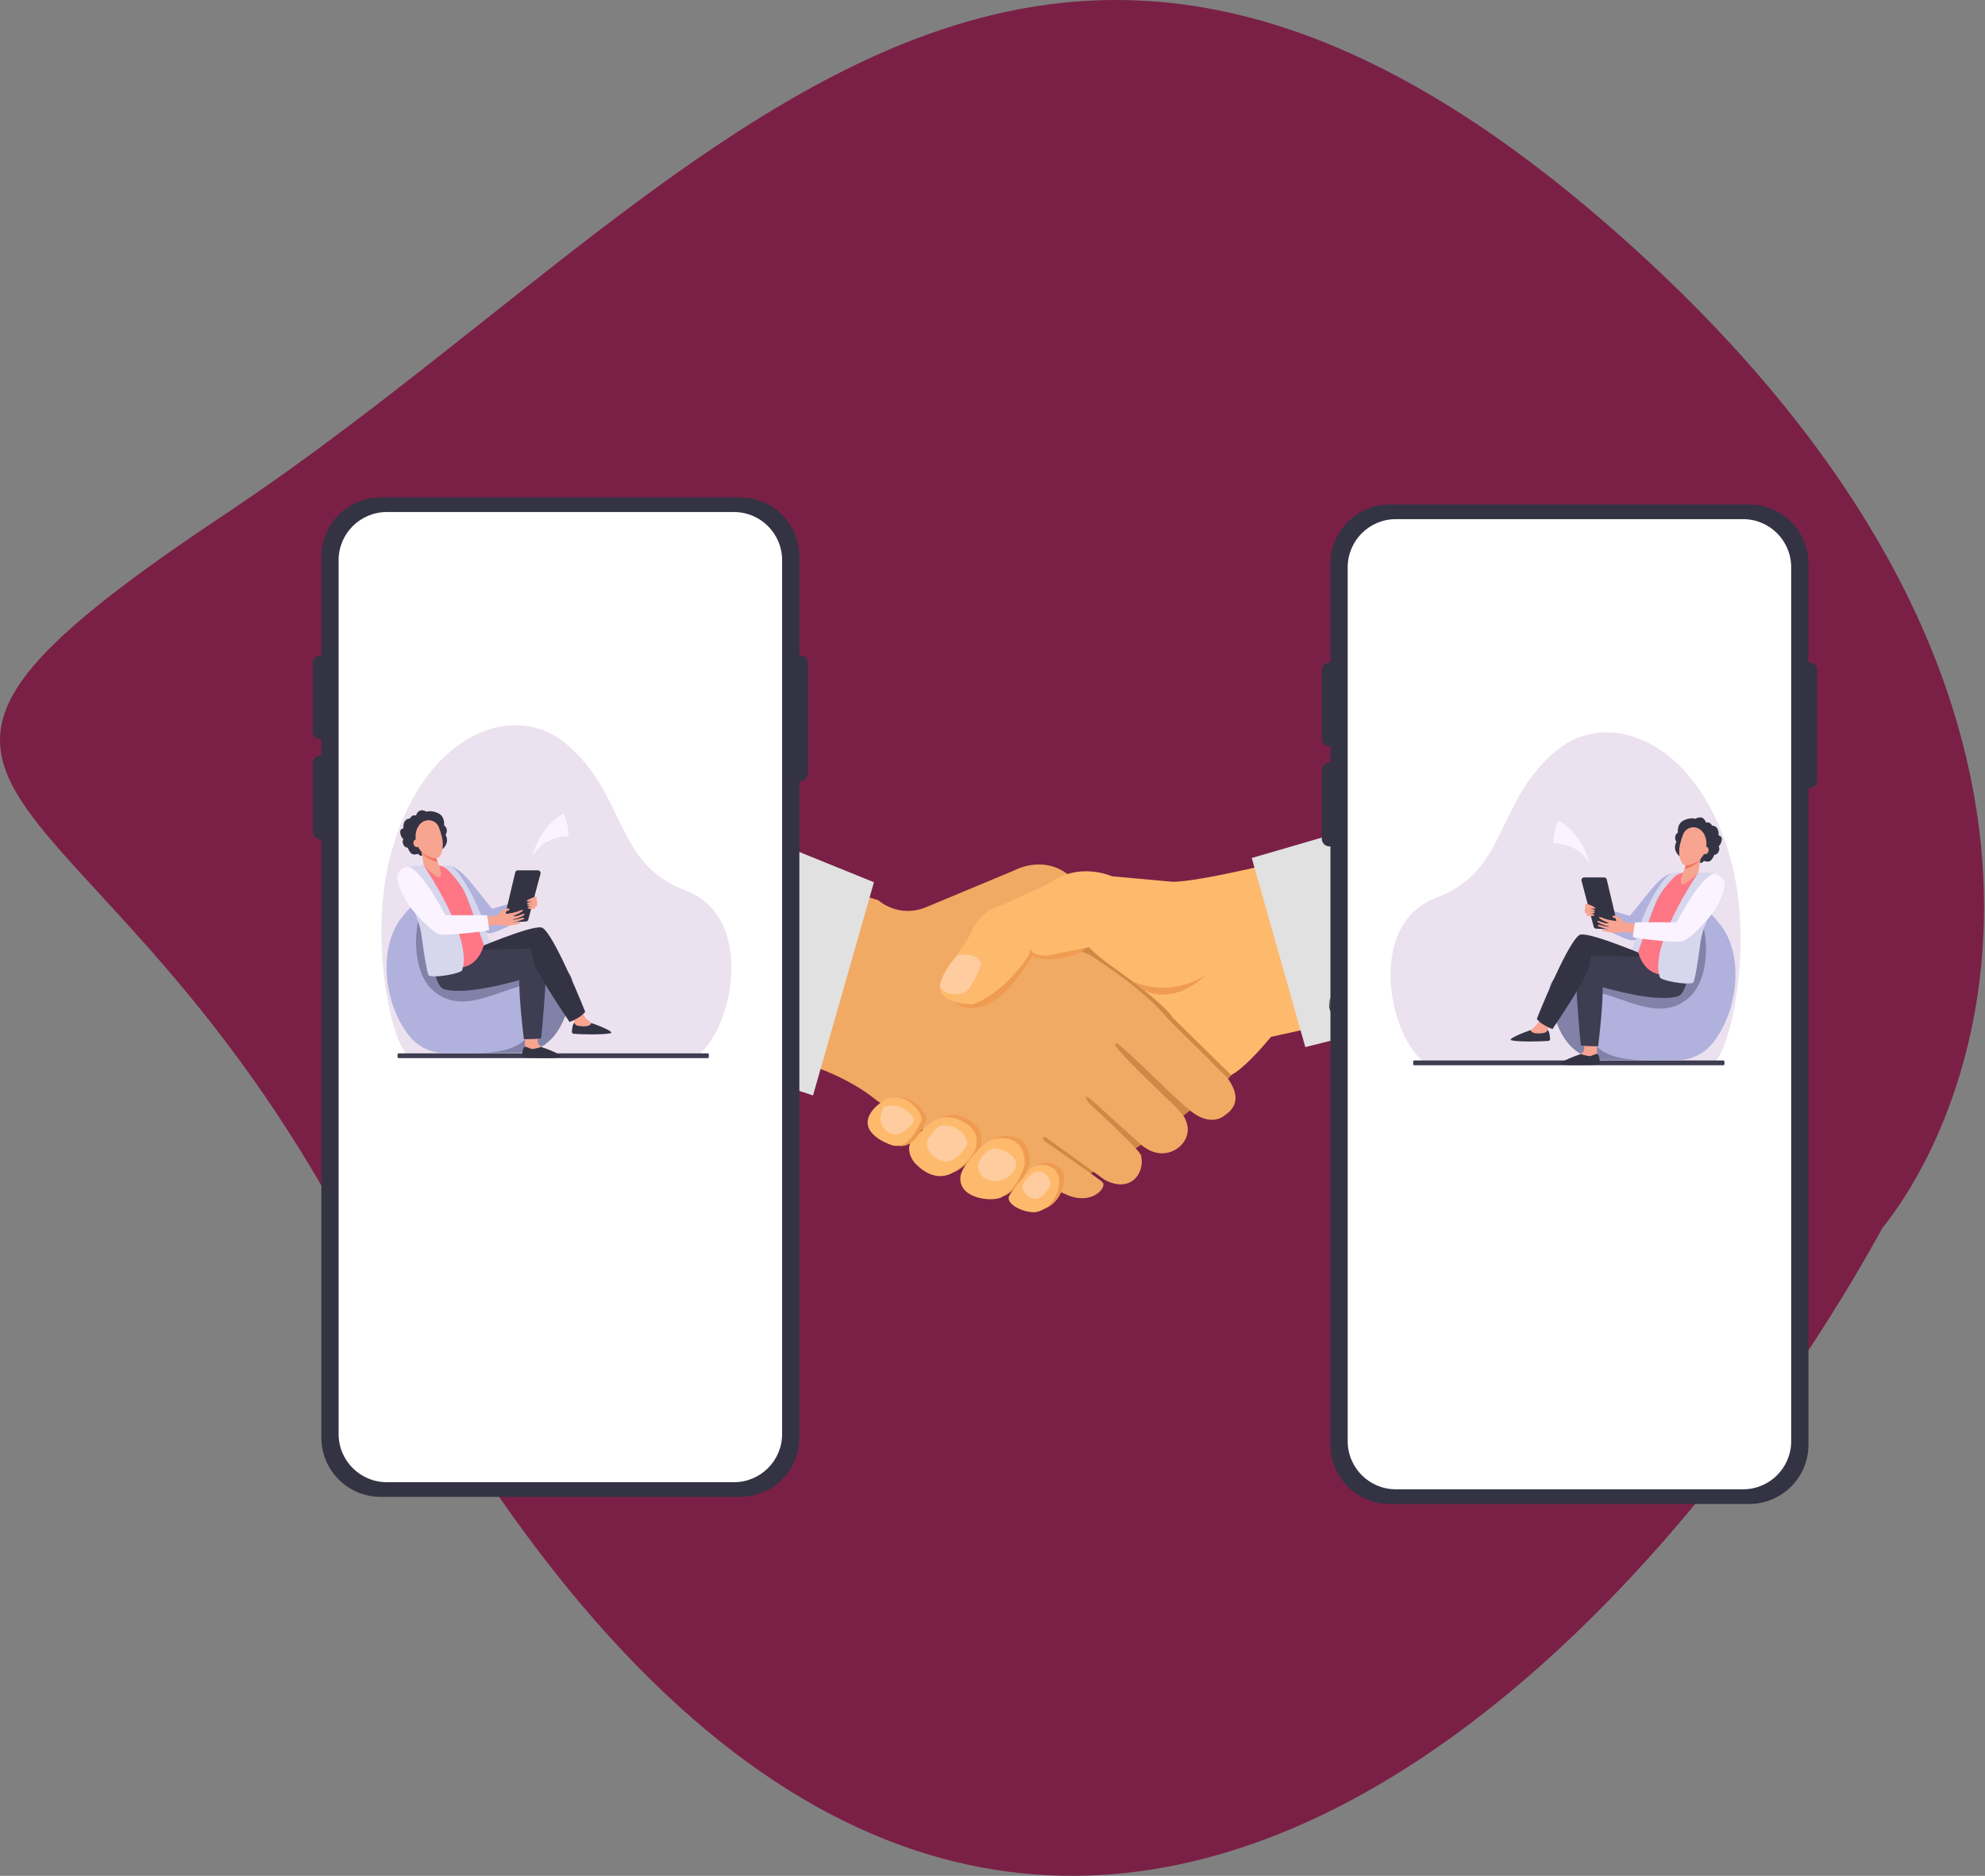 <svg width="838" height="792" viewBox="0 0 838 792" fill="none" xmlns="http://www.w3.org/2000/svg">
<rect x="0" y="0" width="838" height="792" fill="#808080" stroke="none"/>
<path d="M95.199 216.986C-103.801 349.486 53.699 311.986 165.199 557.986C407.999 999.986 686.032 715.819 794.699 518.485C844.199 456.319 891.899 285.986 686.699 101.986C430.199 -128.014 294.199 84.486 95.199 216.986Z" fill="#7A2046"/>
<g clip-path="url(#clip0_129_4643)">
<path d="M458.081 378.781C458.081 378.781 372.635 453.402 370.583 462.609C370.583 462.609 373.779 464.53 376.989 469.383C380.711 474.987 385.696 477.578 388.498 476.486C392.536 474.908 392.563 472.04 392.563 472.04L447.677 500.255C447.677 500.255 468.88 496.44 515.694 458.532L528.677 444.194L458.068 378.768L458.081 378.781Z" fill="#CE8946"/>
<path d="M370.794 380.096C370.794 380.096 379.173 387.87 390.972 383.029L428.105 367.534C428.105 367.534 440.996 360.326 452.058 370.218C452.058 370.218 437.668 395.578 459.779 403.023C459.779 403.023 480.641 415.966 491.045 427.87C496.281 433.855 507.751 444.339 513.117 450.113C514.551 451.665 517.589 454.086 519.01 456.322C520.97 459.413 524.627 466.082 516.774 471.107C516.774 471.107 511.341 476.079 502.581 469.015C494.452 462.465 480.667 447.89 472.091 440.84C471.631 440.458 469.381 439.696 472.196 443.247C475.682 447.627 492.505 463.688 492.505 463.688C492.505 463.688 498.832 469.383 500.174 472.04C501.358 474.369 502.989 479.367 498.188 483.958C498.188 483.958 491.308 490.982 481.982 483.537L460.818 464.411C460.818 464.411 456.28 460.597 459.661 465.753C459.661 465.753 481.127 485.273 481.733 487.904C483.469 495.415 477.195 504.004 466.277 498.098L441.522 480.209C441.522 480.209 439.141 479.551 440.877 481.735C440.877 481.735 463.936 497.585 465.475 499.19C467.474 501.307 460.963 509.239 450.151 504.359C434.734 497.414 403.429 484.458 388.499 476.486C383.251 473.685 372.623 466.634 368.598 463.438C368.598 463.438 352.471 450.205 328.545 446.72L355.128 375.229L370.781 380.096H370.794Z" fill="#F1AA63"/>
<path d="M387.353 480.143C387.353 480.143 393.259 474.092 396.705 472.067C403.677 467.963 414.542 474.158 414.344 480.248C414.344 480.248 416.067 486.47 404.716 493.902C402.624 495.27 396.113 498.348 388.221 489.995C388.221 489.995 383.578 484.497 387.353 480.143Z" fill="#EF9C52"/>
<path d="M407.519 495.98C407.9 491.521 415.148 484.168 418.239 481.629C421.87 478.643 434.918 476.999 434.694 490.639C434.694 490.639 432.721 499.965 425.026 504.451C421.37 506.582 406.73 505.424 407.532 495.967L407.519 495.98Z" fill="#EF9C52"/>
<path d="M436.693 492.849C439.271 489.705 450.136 489.416 449.136 499.268C448.755 503.003 446.045 508.883 440.218 510.619C435.983 511.882 425.749 507.66 428.301 503.608C430.063 500.82 430.853 499.965 436.693 492.849Z" fill="#EF9C52"/>
<path d="M385.261 481.116C385.261 481.116 391.167 475.065 394.613 473.039C401.584 468.935 412.449 475.131 412.252 481.221C412.252 481.221 413.975 487.443 402.624 494.874C400.519 496.242 394.021 499.32 386.129 490.968C386.129 490.968 381.486 485.47 385.261 481.116Z" fill="#FEBA6C"/>
<path d="M402.926 422.911C402.926 422.911 416.132 436.393 435.705 403.72C435.705 403.72 443.439 407.561 456.908 401.865L460.039 398.129C460.039 398.129 434.179 397.63 434.231 398.129C434.284 398.642 402.926 422.911 402.926 422.911Z" fill="#EF9C52"/>
<path d="M405.439 496.953C405.82 492.494 413.068 485.141 416.159 482.603C419.79 479.617 432.838 477.973 432.615 491.613C432.615 491.613 430.641 500.939 422.947 505.424C419.29 507.555 404.65 506.398 405.452 496.94L405.439 496.953Z" fill="#FEBA6C"/>
<path d="M434.615 493.822C437.193 490.679 448.058 490.389 447.058 500.241C446.677 503.977 443.967 509.857 438.14 511.593C433.905 512.856 423.671 508.633 426.223 504.582C427.985 501.793 428.775 500.938 434.615 493.822Z" fill="#FEBA6C"/>
<path d="M369.594 470.027C370.778 468.107 372.553 466.344 375.921 464.279C377.96 463.03 383.221 463.109 386.102 465.45C388.167 467.134 392.179 470.974 390.811 473.776C388.233 479.09 384.076 486.206 377.433 483.155C377.433 483.155 364.306 478.59 369.581 470.041L369.594 470.027Z" fill="#EF9C52"/>
<path d="M367.543 469.962C368.727 468.042 370.503 466.279 373.87 464.214C375.909 462.964 381.17 463.043 384.051 465.384C386.116 467.068 390.128 470.909 388.76 473.711C386.169 479.025 382.025 486.141 375.383 483.089C375.383 483.089 362.255 478.525 367.53 469.975L367.543 469.962Z" fill="#FEBA6C"/>
<path d="M368.951 372.493L343.236 462.504L299 448.048L330.898 357.077L368.951 372.493Z" fill="#E1E1E1"/>
<path d="M372.922 467.502C372.922 467.502 369.91 473.514 373.514 476.657C373.514 476.657 377.816 483.379 385.353 474.132C386.602 472.593 384.642 469.344 380.644 467.713C380.644 467.713 376.908 465.713 372.922 467.515V467.502Z" fill="#FECC9F"/>
<path d="M391.564 481.353C391.564 481.353 394.879 475.907 397.181 475.289C399.548 474.658 406.349 475.368 408.361 482.392C408.703 483.602 406.638 485.773 405.678 486.93C403.915 489.087 399.68 492.113 395.576 489.153C395.576 489.153 390.196 486.404 391.564 481.353Z" fill="#FECC9F"/>
<path d="M414.004 489.205C414.833 487.601 417.595 484.851 419.778 484.904C423.383 484.996 431.262 488.679 428.434 493.664C428.434 493.664 426 497.887 421.87 498.426C421.87 498.426 414.622 500.044 412.873 493.257C412.61 492.244 413.53 490.139 414.004 489.205Z" fill="#FECC9F"/>
<path d="M431.577 501.675C432.274 504.358 436.338 507.555 439.324 505.463C440.534 504.608 443.192 501.596 443.494 500.149C444.007 497.703 439.811 491.876 434.931 496.19C433.787 497.216 431.182 500.189 431.564 501.675H431.577Z" fill="#FECC9F"/>
<path d="M469.379 369.981C469.379 369.981 455.134 363.43 442.348 373.387L421.855 382.634C421.855 382.634 413.397 384.305 409.517 394.841L398.612 411.717C398.612 411.717 390.075 423.161 410.648 424.042C410.648 424.042 422.92 420.583 434.535 403.049L434.772 400.655C434.772 400.655 435.719 403.772 442.585 403.43C442.585 403.43 449.833 401.905 459.843 399.931C459.843 399.931 461.158 402.023 469.747 408.258C469.747 408.258 490.819 422.911 495.265 429.856L519.692 453.835C519.692 453.835 524.098 452.691 536.581 437.775L560.915 432.434L544.894 362.693C544.894 362.693 505.854 372.572 494.792 372.282L469.366 369.981H469.379Z" fill="#FEBA6C"/>
<path d="M528.452 362.259L551.063 442.089L586.999 433.118L563.033 352.184L528.452 362.259Z" fill="#E1E1E1"/>
<path d="M404.044 403.326C404.044 403.326 412.607 401.261 414.304 407.232C414.304 407.232 410.542 417.006 407.464 418.9C405.083 420.36 397.822 420.162 396.875 416.295C396.875 416.295 396.467 412.375 404.031 403.339L404.044 403.326Z" fill="#FECC9F"/>
<path d="M477.586 413.953C477.586 413.953 492.003 422.122 508.918 411.757C508.918 411.757 496.567 424.647 482.966 418.123L477.586 413.953Z" fill="#EF9C52"/>
<path d="M330.084 444.022C330.005 446.837 327.676 449.047 324.861 448.981C322.047 448.902 319.837 446.574 319.903 443.759C319.981 440.944 322.31 438.734 325.125 438.8C327.939 438.879 330.149 441.207 330.084 444.022Z" fill="#2F2F2F"/>
<path d="M330.111 442.878C330.032 445.693 327.703 447.902 324.889 447.837C322.074 447.758 319.864 445.43 319.93 442.615C320.009 439.8 322.337 437.59 325.152 437.656C327.967 437.735 330.176 440.063 330.111 442.878Z" fill="#6A6A6A"/>
<path d="M571.321 424.792C571.242 427.607 568.913 429.817 566.099 429.751C563.284 429.672 561.074 427.344 561.14 424.529C561.219 421.714 563.547 419.504 566.362 419.57C569.177 419.649 571.386 421.977 571.321 424.792Z" fill="#2F2F2F"/>
<path d="M571.348 423.647C571.269 426.462 568.941 428.672 566.126 428.606C563.311 428.527 561.101 426.199 561.167 423.384C561.246 420.569 563.574 418.359 566.389 418.425C569.204 418.504 571.413 420.832 571.348 423.647Z" fill="#6A6A6A"/>
</g>
<g clip-path="url(#clip1_129_4643)">
<path d="M337.864 276.73H337.467V235.033C337.467 221.207 326.26 210 312.434 210H160.699C146.873 210 135.666 221.207 135.666 235.033V276.73H135.269C133.464 276.73 132 278.192 132 279.999V308.843C132 310.647 133.462 312.111 135.269 312.111H135.666V318.991H135.269C133.464 318.991 132 320.453 132 322.259V351.104C132 352.908 133.462 354.372 135.269 354.372H135.666V606.971C135.666 620.796 146.873 632.004 160.699 632.004H312.434C326.26 632.004 337.467 620.796 337.467 606.971V329.799H337.864C339.668 329.799 341.133 328.337 341.133 326.531V279.997C341.133 278.192 339.67 276.728 337.864 276.728V276.73Z" fill="#333343"/>
<path d="M309.852 216.191H163.282C152.054 216.191 142.951 225.294 142.951 236.523V605.477C142.951 616.706 152.054 625.809 163.282 625.809H309.852C321.081 625.809 330.184 616.706 330.184 605.477V236.523C330.184 225.294 321.081 216.191 309.852 216.191Z" fill="white"/>
<path d="M293.451 446.317C309.146 436.251 319.797 387.445 289.445 376.021C259.091 364.598 264.715 335.771 239.179 314.225C215.901 294.583 177.394 311.233 164.567 362.314C155.421 398.737 166.092 444.428 173.375 446.319H293.451V446.317Z" fill="#ECE1EF"/>
<path d="M299.264 445.751C299.264 445.192 299.135 444.738 298.974 444.738H168.161C167.967 444.738 167.808 445.19 167.808 445.751C167.808 446.311 167.965 446.763 168.161 446.763H298.974C299.135 446.763 299.264 446.311 299.264 445.751Z" fill="#3E3D51"/>
<path d="M207.794 383.683C207.794 383.683 223.823 378.873 224.469 378.993C225.104 379.111 222.586 384.458 222.901 386.185C223.001 386.739 209.181 394.643 206.109 394.059C202.76 393.424 189.886 382.35 188.514 379.949C186.979 377.266 184.292 370.571 186.082 368.049C186.898 366.901 188.873 365.37 190.245 365.695C195.7 366.982 201.587 376.641 207.796 383.683H207.794Z" fill="#B1B1DE"/>
<path d="M208.674 402.059C208.568 401.583 205.242 393.847 205.073 393.059C202.864 382.749 194.361 367.672 190.422 365.732C189.786 365.413 185.241 365.384 185.241 365.384L187.59 366.545C190.267 368.991 193.263 371.817 195.173 374.974C200.714 384.125 204.488 405.204 204.993 405.166C205.557 405.125 208.908 403.114 208.674 402.057V402.059Z" fill="#D6D6ED"/>
<path d="M202.558 403.258C194.712 398.694 193.477 387.921 190.161 382.135C186.101 375.049 180.11 374.276 169.799 387.121C159.436 400.027 161.891 423.637 172.725 437.323C176.432 442.005 182.113 444.69 188.084 444.678L218.713 444.611C222.736 444.603 226.675 443.377 229.954 441.044C233.946 438.201 236.365 434.469 238.453 429.361C252.229 395.638 220.014 413.408 202.558 403.256V403.258Z" fill="#B1B1DE"/>
<path d="M201.381 444.648L218.713 444.611C222.736 444.603 226.675 443.377 229.954 441.044C233.946 438.201 236.365 434.469 238.453 429.36C244.021 415.731 242.075 410.513 236.629 408.463L226.998 409.917C226.998 419.085 225.98 433.339 225.98 433.339C221.84 440.829 216.274 444.314 201.383 444.646L201.381 444.648Z" fill="#8282A8"/>
<path d="M236.116 415.381C230.598 407.881 210.908 412.968 198.509 405.756C190.663 401.192 189.428 390.419 186.112 384.633C184.721 382.207 183.105 380.521 181.165 379.868C175.096 382.95 172.122 408.256 182.413 417.858C197.896 432.305 218.043 410.275 236.118 415.379L236.116 415.381Z" fill="#8282A8"/>
<path d="M221.827 437.043C221.827 437.043 221.538 442.159 221.537 442.169C221.43 442.82 221.012 444.424 221.012 445.013C221.012 447.232 230.883 443.13 228.669 442.147C228.469 442.059 227.109 440.884 227.044 440.129C226.942 438.965 226.997 437.114 226.997 437.114L221.829 437.041L221.827 437.043Z" fill="#F7A491"/>
<path d="M228.527 442.054C228.527 442.054 226.21 442.732 225.022 442.903C223.835 443.072 222.271 441.645 221.431 442.03C220.745 442.345 220.478 444.633 220.386 445.79C220.356 446.158 220.635 446.476 221.003 446.494C223.733 446.635 234.111 447.115 236.804 446.335C238.201 445.93 233.264 443.634 228.527 442.054Z" fill="#333343"/>
<path d="M249.563 431.914C249.563 431.914 247.246 432.592 246.058 432.763C244.871 432.932 243.307 431.503 242.467 431.89C241.781 432.205 241.514 434.492 241.422 435.65C241.392 436.018 241.715 436.432 242.082 436.47C245.111 436.769 255.149 436.977 257.842 436.197C259.239 435.792 254.302 433.496 249.565 431.916L249.563 431.914Z" fill="#333343"/>
<path d="M239.839 427.768C239.839 427.768 242.614 431.673 242.873 432.534C243.133 433.395 249.566 434.028 249.566 431.915C249.566 431.888 247.571 430.266 247.007 429.527C246.065 428.291 243.868 424.161 243.868 424.161L239.839 427.768Z" fill="#F7A491"/>
<path d="M180.069 342.721C180.069 342.721 176.936 340.603 175.611 344.313C175.611 344.313 173.842 343.777 173.084 345.595C173.084 345.595 170.049 345.367 170.298 349.774C170.298 349.774 168.773 349.821 168.964 351.604C169.154 353.386 170.294 354.351 170.294 354.351C170.294 354.351 169.608 355.149 170.336 356.667C170.955 357.956 172.124 357.915 172.124 357.915C172.124 357.915 172.934 360.14 174.082 360.612C175.23 361.083 176.509 360.452 176.509 360.452C176.509 360.452 177.142 361.616 178.278 361.249C179.414 360.881 180.606 359.46 182.015 359.67C183.422 359.88 186.677 358.611 186.677 358.611C186.677 358.611 190.089 356.091 188.102 352.472C188.102 352.472 189.694 350.238 187.479 348.469C187.479 348.469 188.006 344.819 185.054 343.384C182.101 341.951 180.069 342.717 180.069 342.717V342.721Z" fill="#333343"/>
<path d="M229.733 398.026C227.129 396.744 199.804 401 199.804 401L196.528 395.777L185.861 398.197C185.861 398.197 182.842 401.672 182.718 403.229C182.313 408.264 184.622 416.736 187.225 417.557C196.498 420.49 216.433 414.497 219.224 413.856C219.224 413.856 219.121 418.373 219.969 427.593C220.303 431.238 220.741 435.253 221.146 438.766C223.587 438.76 226.026 438.714 228.467 438.392C228.467 438.392 232.338 399.304 229.733 398.022V398.026Z" fill="#3E3D51"/>
<path d="M247.055 427.216C242.381 415.409 232.237 392.237 228.559 391.587C223.74 390.732 199.8 401.009 199.8 401.009L224.088 400.502C224.088 400.502 224.221 400.742 225.279 405.833C226.102 409.801 235.24 423.774 240.451 431.516C242.855 430.43 245.233 429.427 247.055 427.216Z" fill="#333343"/>
<path d="M185.357 365.473C185.357 365.473 179.309 365.404 178.667 365.545C178.024 365.687 179.174 390.229 179.962 399.386C180.748 408.544 182.01 409.917 182.01 409.917C182.01 409.917 190.635 409.951 196.596 408.07C202.794 406.114 204.266 398.914 204.266 398.914C204.266 398.914 198.652 382.449 196.402 377.349C194.963 374.086 192.085 370.412 189.174 367.421C187.533 365.736 185.359 365.473 185.359 365.473H185.357Z" fill="#FF7685"/>
<path d="M183.657 361.006L184.872 364.318C184.872 364.318 186.989 369.008 185.872 370.248C184.756 371.489 178.909 365.488 178.909 365.488L177.454 356.739L183.659 361.006H183.657Z" fill="#F7A491"/>
<path d="M177.924 359.576C179.671 362.284 182.678 363.52 184.685 363.815L183.655 361.008L177.45 356.741L177.922 359.576H177.924Z" fill="#F47458"/>
<path d="M178.51 346.978C180.996 345.459 184.257 346.613 185.281 349.294C185.725 350.459 186.222 351.939 186.617 353.591C187.571 357.561 186.364 361.895 184.554 362.296C182.743 362.695 177.171 361.221 175.74 355.601C174.858 352.132 175.899 348.573 178.51 346.978Z" fill="#F7A491"/>
<path d="M177.173 355.755C177.368 356.634 176.941 357.475 176.224 357.634C175.504 357.793 174.765 357.21 174.571 356.329C174.376 355.45 174.803 354.609 175.52 354.45C176.239 354.291 176.979 354.875 177.173 355.755Z" fill="#F7A491"/>
<path d="M178.894 365.462C178.894 365.462 171.872 365.183 170.274 366.659C169.257 367.599 171.315 376.994 171.315 376.994C171.315 376.994 177.043 387.96 177.876 394.373C179.26 405.027 180.522 411.572 181.068 411.924C184.225 413.058 194.658 410.902 195.09 409.669C199.88 396.058 178.894 365.462 178.894 365.462Z" fill="#D6D6ED"/>
<path d="M212.855 388.025L217.517 368.34C217.637 367.831 218.093 367.472 218.616 367.472H227.082C227.825 367.472 228.365 368.175 228.175 368.891L223.033 388.261C222.905 388.741 222.48 389.081 221.985 389.1L213.999 389.415C213.252 389.444 212.682 388.753 212.855 388.025Z" fill="#333343"/>
<path d="M220.58 387.516C220.222 387.585 219.629 387.714 219.22 387.864C218.777 388.027 218.319 388.037 217.926 388.117C217.146 388.279 216.58 388.406 216.592 388.371C216.606 388.326 216.431 388.251 216.837 388.098C217.327 387.913 218.451 387.74 219.149 387.414C219.544 387.229 220.395 386.889 220.395 386.889C220.395 386.889 221.588 386.144 221.569 386.061C221.46 385.617 220.503 385.904 219.998 386.225C219.572 386.268 218.687 386.649 218.687 386.649C218.687 386.649 216.727 387.03 216.672 386.761C216.649 386.647 217.826 386.272 218.923 385.731C219.941 385.228 220.89 384.558 220.824 384.348C220.71 383.992 219.518 384.434 219.518 384.434C219.518 384.434 218.701 384.788 218.42 384.884C218.091 384.998 217.081 385.265 217.081 385.265C217.081 385.265 213.526 386.04 213.496 385.78C213.467 385.521 213.665 384.821 213.87 384.699C214.074 384.577 214.565 384.542 214.772 384.42C214.976 384.298 215.139 383.968 215.01 383.715C214.88 383.461 213.665 383.685 213.665 383.685C213.665 383.685 212.678 383.876 212.148 384.32C210.308 385.863 210.638 386.097 210.396 386.289C210.111 386.516 205.257 387.048 205.257 387.048C205.257 387.048 190.955 388.709 190.181 388.772L190.682 393.532C191.535 393.619 208.038 390.743 209.732 390.405C209.732 390.405 211.89 390.728 213.254 390.885C214.618 391.044 215.994 390.6 216.385 390.586C216.444 390.586 217.748 390.466 219.322 389.904C220.678 389.421 219.176 389.277 219.176 389.277C219.176 389.277 216.507 389.737 216.509 389.527C216.511 389.364 217.983 389.196 219.489 388.676C219.876 388.542 220.257 388.408 220.607 388.283C221.525 387.954 221.592 387.314 220.578 387.51L220.58 387.516Z" fill="#F8A492"/>
<path d="M188.045 386.445C188.045 386.445 204.726 386.325 205.371 386.445C206.006 386.563 206.185 390.844 206.499 392.569C206.599 393.124 188.917 395.105 185.845 394.521C182.496 393.886 174.062 384.621 172.108 381.494C170.469 378.872 166.97 372.197 167.841 369.276C168.366 367.511 171.096 365.518 172.586 365.98C178.529 367.821 188.045 386.445 188.045 386.445Z" fill="#FBF3FF"/>
<path d="M225.836 378.589C226.156 378.463 226.518 378.655 226.583 378.993C226.65 379.339 226.652 379.754 226.388 380.017C225.863 380.542 222.322 380.935 222.322 380.411C222.322 380.008 224.723 379.023 225.836 378.589Z" fill="#F7A491"/>
<path d="M226.616 380.127C226.616 380.127 227.023 381.434 226.719 381.456C226.414 381.479 222.618 382.012 222.43 381.566C222.241 381.12 226.115 379.879 226.616 380.127Z" fill="#F7A491"/>
<path d="M226.772 381.594C226.772 381.594 226.917 382.172 226.624 382.531C226.332 382.891 222.772 382.899 222.607 382.343C222.442 381.788 226.618 381.169 226.772 381.592V381.594Z" fill="#F7A491"/>
<path d="M225.961 382.927C225.961 382.927 226.035 383.369 225.888 383.587C225.741 383.805 223.107 383.945 222.763 383.432C222.419 382.919 225.57 382.402 225.961 382.929V382.927Z" fill="#F7A491"/>
<path d="M237.851 343.492C227.121 349.534 224.703 361.752 224.703 361.752C229.71 352.622 240.101 353.056 240.101 353.056C239.732 346.211 237.851 343.492 237.851 343.492Z" fill="#FBF3FF"/>
</g>
<g clip-path="url(#clip2_129_4643)">
<path d="M763.864 279.73H763.467V238.033C763.467 224.207 752.26 213 738.434 213H586.699C572.873 213 561.666 224.207 561.666 238.033V279.73H561.269C559.464 279.73 558 281.192 558 282.999V311.843C558 313.647 559.462 315.111 561.269 315.111H561.666V321.991H561.269C559.464 321.991 558 323.453 558 325.259V354.104C558 355.908 559.462 357.372 561.269 357.372H561.666V609.971C561.666 623.796 572.873 635.004 586.699 635.004H738.434C752.26 635.004 763.467 623.796 763.467 609.971V332.799H763.864C765.668 332.799 767.133 331.337 767.133 329.531V282.997C767.133 281.192 765.67 279.728 763.864 279.728V279.73Z" fill="#333343"/>
<path d="M735.852 219.191H589.282C578.054 219.191 568.951 228.294 568.951 239.523V608.477C568.951 619.706 578.054 628.809 589.282 628.809H735.852C747.081 628.809 756.184 619.706 756.184 608.477V239.523C756.184 228.294 747.081 219.191 735.852 219.191Z" fill="white"/>
<path d="M602.388 449.317C586.693 439.251 576.042 390.445 606.394 379.021C636.747 367.598 631.124 338.771 656.66 317.225C679.938 297.583 718.445 314.233 731.272 365.314C740.417 401.737 729.747 447.428 722.464 449.319H602.388V449.317Z" fill="#ECE1EF"/>
<path d="M596.574 448.751C596.574 448.192 596.704 447.738 596.865 447.738H727.677C727.872 447.738 728.031 448.19 728.031 448.751C728.031 449.311 727.874 449.763 727.677 449.763H596.865C596.704 449.763 596.574 449.311 596.574 448.751Z" fill="#3E3D51"/>
<path d="M688.045 386.683C688.045 386.683 672.016 381.873 671.37 381.993C670.735 382.111 673.253 387.458 672.938 389.185C672.838 389.739 686.658 397.643 689.73 397.059C693.079 396.424 705.953 385.35 707.325 382.949C708.86 380.266 711.547 373.571 709.756 371.049C708.941 369.901 706.965 368.37 705.593 368.695C700.139 369.982 694.252 379.641 688.043 386.683H688.045Z" fill="#B1B1DE"/>
<path d="M687.165 405.059C687.271 404.583 690.596 396.847 690.765 396.059C692.975 385.749 701.478 370.672 705.417 368.732C706.053 368.413 710.598 368.384 710.598 368.384L708.249 369.545C705.572 371.991 702.576 374.817 700.666 377.974C695.125 387.125 691.351 408.204 690.846 408.166C690.282 408.125 686.931 406.114 687.165 405.057V405.059Z" fill="#D6D6ED"/>
<path d="M693.281 406.258C701.127 401.694 702.362 390.921 705.677 385.135C709.738 378.049 715.729 377.276 726.04 390.121C736.403 403.027 733.948 426.637 723.114 440.323C719.407 445.005 713.726 447.69 707.755 447.678L677.126 447.611C673.103 447.603 669.164 446.377 665.885 444.044C661.893 441.201 659.474 437.469 657.386 432.361C643.61 398.638 675.825 416.408 693.281 406.256V406.258Z" fill="#B1B1DE"/>
<path d="M694.458 447.648L677.126 447.611C673.102 447.603 669.164 446.377 665.885 444.044C661.893 441.201 659.473 437.469 657.386 432.36C651.818 418.731 653.764 413.513 659.21 411.463L668.841 412.917C668.841 422.085 669.859 436.339 669.859 436.339C673.999 443.829 679.565 447.314 694.456 447.646L694.458 447.648Z" fill="#8282A8"/>
<path d="M659.723 418.381C665.241 410.881 684.931 415.968 697.33 408.756C705.176 404.192 706.411 393.419 709.726 387.633C711.118 385.207 712.734 383.521 714.674 382.868C720.743 385.95 723.717 411.256 713.426 420.858C697.943 435.305 677.796 413.275 659.721 418.379L659.723 418.381Z" fill="#8282A8"/>
<path d="M674.011 440.043C674.011 440.043 674.3 445.159 674.302 445.169C674.408 445.82 674.827 447.424 674.827 448.013C674.827 450.232 664.956 446.13 667.169 445.147C667.37 445.059 668.73 443.884 668.795 443.129C668.897 441.965 668.842 440.114 668.842 440.114L674.009 440.041L674.011 440.043Z" fill="#F7A491"/>
<path d="M667.312 445.054C667.312 445.054 669.629 445.732 670.816 445.903C672.004 446.072 673.568 444.645 674.408 445.03C675.093 445.345 675.361 447.633 675.453 448.79C675.483 449.158 675.204 449.476 674.836 449.494C672.106 449.635 661.728 450.115 659.035 449.335C657.638 448.93 662.575 446.634 667.312 445.054Z" fill="#333343"/>
<path d="M646.276 434.914C646.276 434.914 648.593 435.592 649.78 435.763C650.968 435.932 652.532 434.503 653.371 434.89C654.057 435.205 654.325 437.492 654.417 438.65C654.447 439.018 654.124 439.432 653.757 439.47C650.728 439.769 640.69 439.977 637.997 439.197C636.6 438.792 641.537 436.496 646.274 434.916L646.276 434.914Z" fill="#333343"/>
<path d="M656 430.768C656 430.768 653.225 434.673 652.965 435.534C652.706 436.395 646.273 437.028 646.273 434.915C646.273 434.888 648.268 433.266 648.832 432.527C649.773 431.291 651.971 427.161 651.971 427.161L656 430.768Z" fill="#F7A491"/>
<path d="M715.77 345.721C715.77 345.721 718.903 343.603 720.228 347.313C720.228 347.313 721.997 346.777 722.755 348.595C722.755 348.595 725.79 348.367 725.541 352.774C725.541 352.774 727.066 352.821 726.875 354.604C726.684 356.386 725.544 357.351 725.544 357.351C725.544 357.351 726.23 358.149 725.503 359.667C724.884 360.956 723.715 360.915 723.715 360.915C723.715 360.915 722.905 363.14 721.757 363.612C720.609 364.083 719.329 363.452 719.329 363.452C719.329 363.452 718.697 364.616 717.56 364.249C716.424 363.881 715.233 362.46 713.824 362.67C712.417 362.88 709.162 361.611 709.162 361.611C709.162 361.611 705.75 359.091 707.737 355.472C707.737 355.472 706.145 353.238 708.36 351.469C708.36 351.469 707.833 347.819 710.785 346.384C713.737 344.951 715.77 345.717 715.77 345.717V345.721Z" fill="#333343"/>
<path d="M666.106 401.026C668.71 399.744 696.035 404 696.035 404L699.311 398.777L709.978 401.197C709.978 401.197 712.997 404.672 713.121 406.229C713.526 411.264 711.217 419.736 708.614 420.557C699.341 423.49 679.406 417.497 676.615 416.856C676.615 416.856 676.717 421.373 675.87 430.593C675.536 434.238 675.098 438.253 674.693 441.766C672.252 441.76 669.813 441.714 667.371 441.392C667.371 441.392 663.501 402.304 666.106 401.022V401.026Z" fill="#3E3D51"/>
<path d="M648.784 430.216C653.458 418.409 663.602 395.237 667.28 394.587C672.099 393.732 696.039 404.009 696.039 404.009L671.751 403.502C671.751 403.502 671.618 403.742 670.56 408.833C669.737 412.801 660.599 426.774 655.388 434.516C652.984 433.43 650.606 432.427 648.784 430.216Z" fill="#333343"/>
<path d="M710.482 368.473C710.482 368.473 716.53 368.404 717.172 368.545C717.815 368.687 716.665 393.229 715.877 402.386C715.091 411.544 713.829 412.917 713.829 412.917C713.829 412.917 705.204 412.951 699.243 411.07C693.045 409.114 691.573 401.914 691.573 401.914C691.573 401.914 697.187 385.449 699.437 380.349C700.876 377.086 703.754 373.412 706.665 370.421C708.306 368.736 710.48 368.473 710.48 368.473H710.482Z" fill="#FF7685"/>
<path d="M712.182 364.006L710.967 367.318C710.967 367.318 708.85 372.008 709.966 373.248C711.083 374.489 716.93 368.488 716.93 368.488L718.385 359.739L712.18 364.006H712.182Z" fill="#F7A491"/>
<path d="M717.915 362.576C716.168 365.284 713.161 366.52 711.154 366.815L712.184 364.008L718.389 359.741L717.917 362.576H717.915Z" fill="#F47458"/>
<path d="M717.329 349.978C714.843 348.459 711.582 349.613 710.558 352.294C710.114 353.459 709.617 354.939 709.221 356.591C708.268 360.561 709.475 364.895 711.285 365.296C713.096 365.695 718.668 364.221 720.099 358.601C720.981 355.132 719.94 351.573 717.329 349.978Z" fill="#F7A491"/>
<path d="M718.666 358.755C718.471 359.634 718.898 360.475 719.615 360.634C720.334 360.793 721.074 360.21 721.268 359.329C721.463 358.45 721.036 357.609 720.319 357.45C719.599 357.291 718.86 357.875 718.666 358.755Z" fill="#F7A491"/>
<path d="M716.944 368.462C716.944 368.462 723.967 368.183 725.565 369.659C726.581 370.599 724.524 379.994 724.524 379.994C724.524 379.994 718.796 390.96 717.963 397.373C716.579 408.027 715.317 414.572 714.771 414.924C711.614 416.058 701.181 413.902 700.748 412.669C695.958 399.058 716.944 368.462 716.944 368.462Z" fill="#D6D6ED"/>
<path d="M682.984 391.025L678.321 371.34C678.202 370.831 677.746 370.472 677.223 370.472H668.757C668.014 370.472 667.474 371.175 667.664 371.891L672.806 391.261C672.934 391.741 673.359 392.081 673.854 392.1L681.84 392.415C682.587 392.444 683.157 391.753 682.984 391.025Z" fill="#333343"/>
<path d="M675.259 390.516C675.617 390.585 676.21 390.714 676.619 390.864C677.061 391.027 677.519 391.037 677.912 391.117C678.693 391.279 679.259 391.406 679.247 391.371C679.233 391.326 679.408 391.251 679.001 391.098C678.512 390.913 677.388 390.74 676.69 390.414C676.295 390.229 675.444 389.889 675.444 389.889C675.444 389.889 674.251 389.144 674.27 389.061C674.378 388.617 675.336 388.904 675.841 389.225C676.267 389.268 677.152 389.649 677.152 389.649C677.152 389.649 679.111 390.03 679.166 389.761C679.19 389.647 678.013 389.272 676.916 388.731C675.898 388.228 674.948 387.558 675.015 387.348C675.129 386.992 676.32 387.434 676.32 387.434C676.32 387.434 677.138 387.788 677.419 387.884C677.747 387.998 678.758 388.265 678.758 388.265C678.758 388.265 682.313 389.04 682.343 388.78C682.372 388.521 682.174 387.821 681.969 387.699C681.765 387.577 681.274 387.542 681.067 387.42C680.863 387.298 680.7 386.968 680.829 386.715C680.959 386.461 682.174 386.685 682.174 386.685C682.174 386.685 683.16 386.876 683.691 387.32C685.531 388.863 685.201 389.097 685.442 389.289C685.727 389.516 690.582 390.048 690.582 390.048C690.582 390.048 704.884 391.709 705.658 391.772L705.157 396.532C704.304 396.619 687.801 393.743 686.107 393.405C686.107 393.405 683.949 393.728 682.585 393.885C681.22 394.044 679.845 393.6 679.453 393.586C679.394 393.586 678.091 393.466 676.517 392.904C675.161 392.421 676.662 392.277 676.662 392.277C676.662 392.277 679.332 392.737 679.33 392.527C679.328 392.364 677.855 392.196 676.35 391.676C675.963 391.542 675.581 391.408 675.232 391.283C674.314 390.954 674.247 390.314 675.261 390.51L675.259 390.516Z" fill="#F8A492"/>
<path d="M707.794 389.445C707.794 389.445 691.113 389.325 690.468 389.445C689.833 389.563 689.654 393.844 689.34 395.569C689.24 396.124 706.922 398.105 709.994 397.521C713.343 396.886 721.777 387.621 723.731 384.494C725.37 381.872 728.869 375.197 727.998 372.276C727.473 370.511 724.743 368.518 723.253 368.98C717.309 370.821 707.794 389.445 707.794 389.445Z" fill="#FBF3FF"/>
<path d="M670.003 381.589C669.683 381.463 669.321 381.655 669.256 381.993C669.189 382.339 669.187 382.754 669.451 383.017C669.975 383.542 673.517 383.935 673.517 383.411C673.517 383.008 671.115 382.023 670.003 381.589Z" fill="#F7A491"/>
<path d="M669.223 383.127C669.223 383.127 668.816 384.434 669.12 384.456C669.425 384.479 673.22 385.012 673.409 384.566C673.598 384.12 669.724 382.879 669.223 383.127Z" fill="#F7A491"/>
<path d="M669.067 384.594C669.067 384.594 668.922 385.172 669.214 385.531C669.507 385.891 673.067 385.899 673.232 385.343C673.397 384.788 669.22 384.169 669.067 384.592V384.594Z" fill="#F7A491"/>
<path d="M669.878 385.927C669.878 385.927 669.803 386.369 669.951 386.587C670.098 386.805 672.732 386.945 673.076 386.432C673.42 385.919 670.269 385.402 669.878 385.929V385.927Z" fill="#F7A491"/>
<path d="M657.988 346.492C668.718 352.534 671.135 364.752 671.135 364.752C666.129 355.622 655.738 356.056 655.738 356.056C656.107 349.211 657.988 346.492 657.988 346.492Z" fill="#FBF3FF"/>
</g>
<defs>
<clipPath id="clip0_129_4643">
<rect width="288" height="159.633" fill="white" transform="translate(299 352.184)"/>
</clipPath>
<clipPath id="clip1_129_4643">
<rect width="209.133" height="422" fill="white" transform="translate(132 210)"/>
</clipPath>
<clipPath id="clip2_129_4643">
<rect width="209.133" height="422" fill="white" transform="translate(558 213)"/>
</clipPath>
</defs>
</svg>
